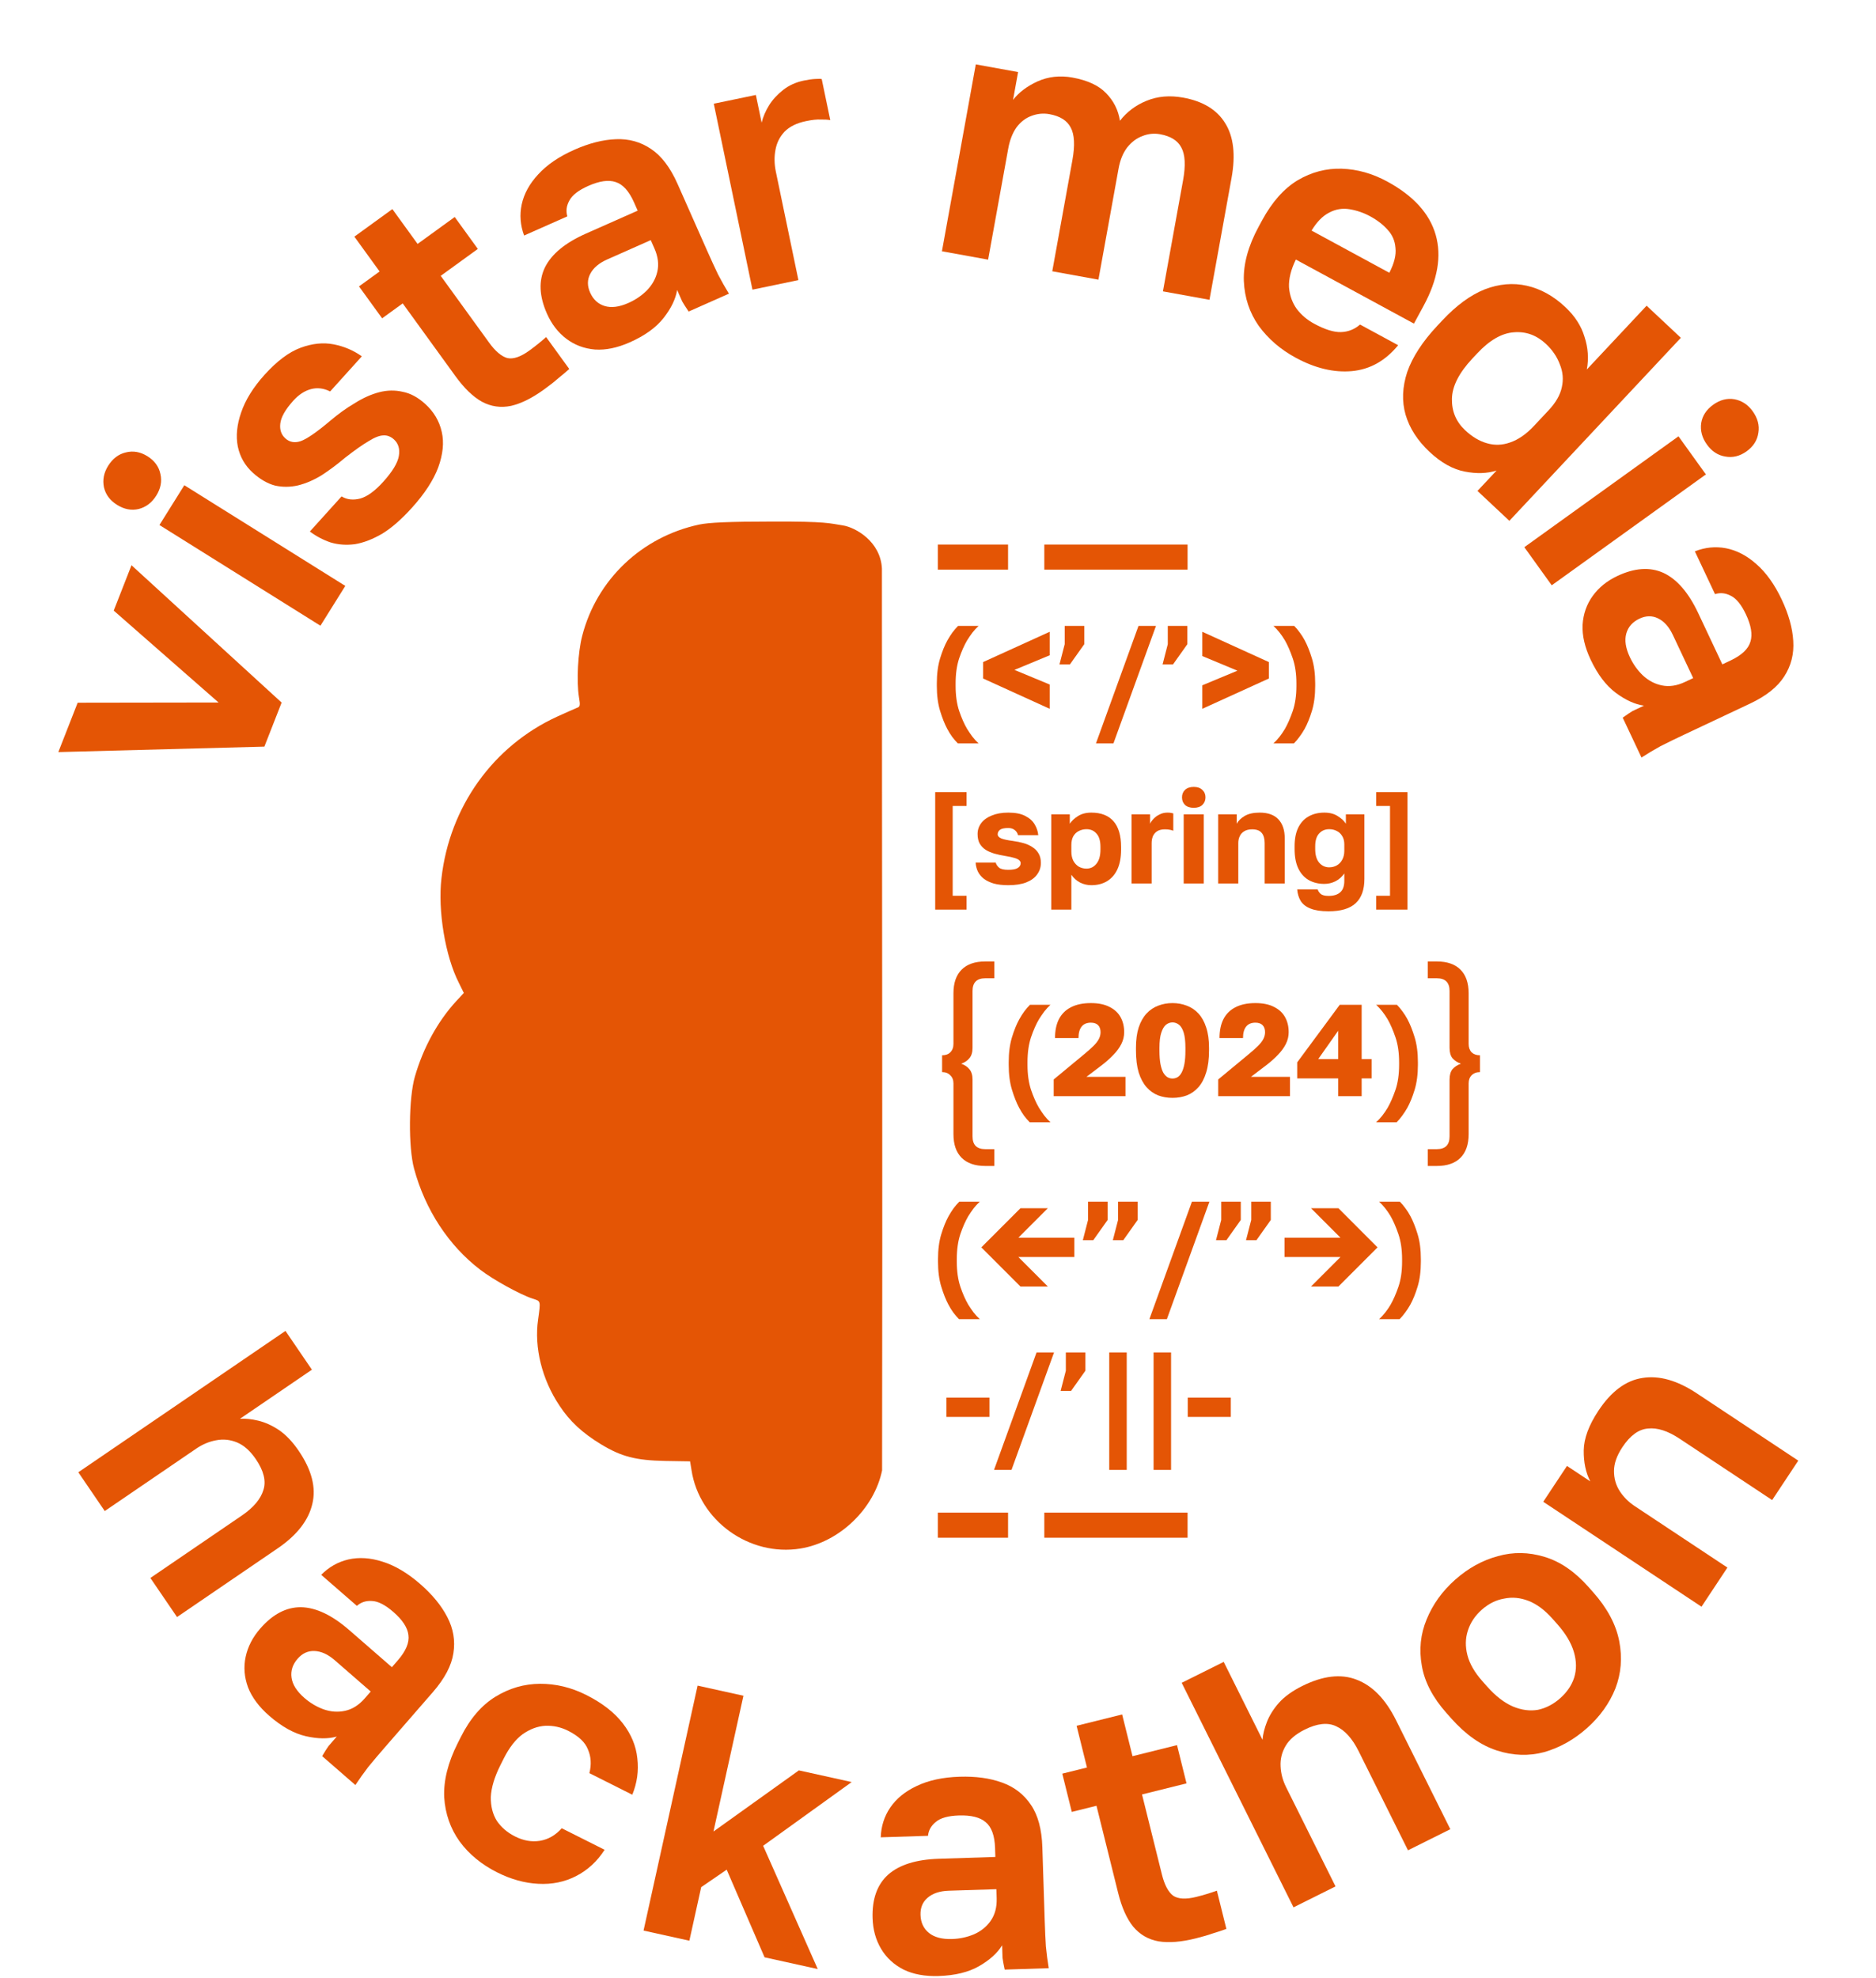 <svg width="3738" height="3940" viewBox="0 0 3738 3940" fill="none" xmlns="http://www.w3.org/2000/svg">
<path d="M1393.07 1044.85C1278.75 1069.32 1188.91 1154.35 1160.03 1266.66C1151.6 1299.15 1148.39 1356.11 1153.61 1388.6C1156.42 1405.04 1156.01 1407.85 1149.6 1409.86C1145.59 1411.46 1127.54 1419.48 1109.89 1427.51C982.337 1486.07 895.699 1607.2 879.655 1749.19C872.034 1813.77 887.276 1904.82 914.15 1957.36L924.177 1977.82L908.935 1994.26C872.034 2034.37 843.154 2087.32 826.709 2144.28C814.275 2186.79 813.473 2285.47 825.105 2327.98C847.165 2409.41 893.693 2480.8 956.666 2528.94C981.936 2548.59 1037.29 2579.07 1061.35 2586.69C1077.8 2591.91 1077.4 2590.3 1072.18 2628.41C1064.16 2683.76 1079.81 2747.54 1114.7 2799.68C1135.16 2830.97 1160.43 2854.23 1197.33 2876.69C1238.24 2901.56 1267.12 2908.78 1324.88 2909.98L1375.02 2910.79L1377.83 2928.03C1393.07 3029.11 1493.34 3100.91 1594.82 3084.46C1673.44 3071.63 1741.96 3004.56 1757.61 2928.75C1758.61 2330.01 1757.27 1731.26 1757.27 1132.51C1754.65 1078.67 1704.71 1050.33 1679.05 1046.46C1653.4 1042.58 1648.17 1038.43 1538.27 1038.84C1452.43 1038.84 1411.92 1040.84 1393.07 1044.85Z" fill="#E45505"/>
<path fill-rule="evenodd" clip-rule="evenodd" d="M2366.28 1134.66L2080.83 1134.66L2080.83 1084.66L2366.28 1084.66L2366.28 1134.66Z" fill="#E45505"/>
<path fill-rule="evenodd" clip-rule="evenodd" d="M2008.61 1134.66L1868.65 1134.66L1868.65 1084.66L2008.61 1084.66L2008.61 1134.66Z" fill="#E45505"/>
<path fill-rule="evenodd" clip-rule="evenodd" d="M2366.28 3062.92L2080.83 3062.92L2080.83 3012.92L2366.28 3012.92L2366.28 3062.92Z" fill="#E45505"/>
<path fill-rule="evenodd" clip-rule="evenodd" d="M2008.61 3062.92L1868.65 3062.92L1868.65 3012.92L2008.61 3012.92L2008.61 3062.92Z" fill="#E45505"/>
<path d="M2620.57 1361.11L2620.57 1366.31C2620.57 1385.2 2618.4 1401.76 2614.07 1415.97C2609.74 1430.18 2604.88 1442.14 2599.51 1451.85C2596.39 1457.4 2593.01 1462.6 2589.37 1467.45C2585.9 1472.3 2582.18 1476.72 2578.19 1480.71L2537.37 1480.71C2541.7 1476.72 2545.78 1472.3 2549.59 1467.45C2553.4 1462.6 2556.96 1457.4 2560.25 1451.85C2565.8 1442.14 2571 1430.27 2575.85 1416.23C2580.7 1402.02 2583.13 1385.38 2583.13 1366.31L2583.13 1361.11C2583.13 1342.22 2580.7 1325.66 2575.85 1311.45C2571 1297.24 2565.8 1285.28 2560.25 1275.57C2556.96 1270.02 2553.4 1264.82 2549.59 1259.97C2545.78 1255.12 2541.7 1250.7 2537.37 1246.71L2578.71 1246.71C2582.7 1250.7 2586.42 1255.12 2589.89 1259.97C2593.53 1264.82 2596.82 1270.02 2599.77 1275.57C2604.97 1285.28 2609.74 1297.24 2614.07 1311.45C2618.4 1325.66 2620.57 1342.22 2620.57 1361.11Z" fill="#E45505"/>
<path d="M2395.65 1258.41L2528.25 1318.73L2528.25 1351.49L2395.65 1411.81L2395.65 1365.01L2465.59 1335.89L2395.65 1306.77L2395.65 1258.41Z" fill="#E45505"/>
<path d="M2316.46 1323.41L2326.86 1283.11L2326.86 1246.71L2365.86 1246.71L2365.86 1283.11L2337.26 1323.41L2316.46 1323.41Z" fill="#E45505"/>
<path d="M2183.74 1480.71L2268.5 1246.71L2303.34 1246.71L2218.58 1480.71L2183.74 1480.71Z" fill="#E45505"/>
<path d="M2111.05 1323.41L2121.45 1283.11L2121.45 1246.71L2160.45 1246.71L2160.45 1283.11L2131.85 1323.41L2111.05 1323.41Z" fill="#E45505"/>
<path d="M2091.53 1411.81L1958.93 1351.49L1958.93 1318.73L2091.53 1258.41L2091.53 1305.21L2021.33 1334.33L2091.53 1363.45L2091.53 1411.81Z" fill="#E45505"/>
<path d="M1866.66 1366.31L1866.66 1361.11C1866.66 1342.22 1868.83 1325.66 1873.16 1311.45C1877.5 1297.24 1882.35 1285.28 1887.72 1275.57C1890.84 1270.02 1894.14 1264.82 1897.6 1259.97C1901.24 1255.12 1905.06 1250.7 1909.04 1246.71L1949.86 1246.71C1945.53 1250.7 1941.46 1255.12 1937.64 1259.97C1934 1264.82 1930.45 1270.02 1926.98 1275.57C1921.26 1285.28 1915.98 1297.24 1911.12 1311.45C1906.44 1325.66 1904.1 1342.22 1904.1 1361.11L1904.1 1366.31C1904.1 1385.2 1906.44 1401.76 1911.12 1415.97C1915.98 1430.18 1921.26 1442.14 1926.98 1451.85C1930.45 1457.4 1934 1462.6 1937.64 1467.45C1941.46 1472.3 1945.53 1476.72 1949.86 1480.71L1908.52 1480.71C1904.54 1476.72 1900.72 1472.3 1897.08 1467.45C1893.62 1462.6 1890.41 1457.4 1887.46 1451.85C1882.26 1442.14 1877.5 1430.18 1873.16 1415.97C1868.83 1401.76 1866.66 1385.2 1866.66 1366.31Z" fill="#E45505"/>
<path d="M2366.63 2822.27L2366.63 2783.79L2452.43 2783.79L2452.43 2822.27L2366.63 2822.27Z" fill="#E45505"/>
<path d="M2298.55 2927.83L2298.55 2693.83L2333.39 2693.83L2333.39 2927.83L2298.55 2927.83Z" fill="#E45505"/>
<path d="M2210.2 2927.83L2210.2 2693.83L2245.04 2693.83L2245.04 2927.83L2210.2 2927.83Z" fill="#E45505"/>
<path d="M2113.32 2770.53L2123.72 2730.23L2123.72 2693.83L2162.72 2693.83L2162.72 2730.23L2134.12 2770.53L2113.32 2770.53Z" fill="#E45505"/>
<path d="M1980.61 2927.83L2065.37 2693.83L2100.21 2693.83L2015.45 2927.83L1980.61 2927.83Z" fill="#E45505"/>
<path d="M1885.73 2822.27L1885.73 2783.79L1971.53 2783.79L1971.53 2822.27L1885.73 2822.27Z" fill="#E45505"/>
<path d="M2831.13 2507.95L2831.13 2513.15C2831.13 2532.05 2828.97 2548.6 2824.63 2562.81C2820.3 2577.03 2815.45 2588.99 2810.07 2598.69C2806.95 2604.24 2803.57 2609.44 2799.93 2614.29C2796.47 2619.15 2792.74 2623.57 2788.75 2627.55L2747.93 2627.55C2752.27 2623.57 2756.34 2619.15 2760.15 2614.29C2763.97 2609.44 2767.52 2604.24 2770.81 2598.69C2776.36 2588.99 2781.56 2577.11 2786.41 2563.07C2791.27 2548.86 2793.69 2532.22 2793.69 2513.15L2793.69 2507.95C2793.69 2489.06 2791.27 2472.51 2786.41 2458.29C2781.56 2444.08 2776.36 2432.12 2770.81 2422.41C2767.52 2416.87 2763.97 2411.67 2760.15 2406.81C2756.34 2401.96 2752.27 2397.54 2747.93 2393.55L2789.27 2393.55C2793.26 2397.54 2796.99 2401.96 2800.45 2406.81C2804.09 2411.67 2807.39 2416.87 2810.33 2422.41C2815.53 2432.12 2820.3 2444.08 2824.63 2458.29C2828.97 2472.51 2831.13 2489.06 2831.13 2507.95Z" fill="#E45505"/>
<path d="M2612.21 2562.55L2670.97 2503.79L2559.43 2503.79L2559.43 2465.31L2670.97 2465.31L2612.21 2406.55L2666.81 2406.55L2744.81 2484.55L2666.81 2562.55L2612.21 2562.55Z" fill="#E45505"/>
<path d="M2422.92 2470.25L2433.32 2429.95L2433.32 2393.55L2472.32 2393.55L2472.32 2429.95L2443.72 2470.25L2422.92 2470.25ZM2482.72 2470.25L2493.12 2429.95L2493.12 2393.55L2532.12 2393.55L2532.12 2429.95L2503.52 2470.25L2482.72 2470.25Z" fill="#E45505"/>
<path d="M2290.2 2627.55L2374.96 2393.55L2409.8 2393.55L2325.04 2627.55L2290.2 2627.55Z" fill="#E45505"/>
<path d="M2157.59 2470.25L2167.99 2429.95L2167.99 2393.55L2206.99 2393.55L2206.99 2429.95L2178.39 2470.25L2157.59 2470.25ZM2217.39 2470.25L2227.79 2429.95L2227.79 2393.55L2266.79 2393.55L2266.79 2429.95L2238.19 2470.25L2217.39 2470.25Z" fill="#E45505"/>
<path d="M2033.31 2562.55L1955.31 2484.55L2033.31 2406.55L2087.91 2406.55L2029.15 2465.31L2140.69 2465.31L2140.69 2503.79L2029.15 2503.79L2087.91 2562.55L2033.31 2562.55Z" fill="#E45505"/>
<path d="M1869.02 2513.15L1869.02 2507.95C1869.02 2489.06 1871.19 2472.51 1875.52 2458.29C1879.86 2444.08 1884.71 2432.12 1890.08 2422.41C1893.2 2416.87 1896.5 2411.67 1899.96 2406.81C1903.6 2401.96 1907.42 2397.54 1911.4 2393.55L1952.22 2393.55C1947.89 2397.54 1943.82 2401.96 1940 2406.81C1936.36 2411.67 1932.81 2416.87 1929.34 2422.41C1923.62 2432.12 1918.34 2444.08 1913.48 2458.29C1908.8 2472.51 1906.46 2489.06 1906.46 2507.95L1906.46 2513.15C1906.46 2532.05 1908.8 2548.6 1913.48 2562.81C1918.34 2577.03 1923.62 2588.99 1929.34 2598.69C1932.81 2604.24 1936.36 2609.44 1940 2614.29C1943.82 2619.15 1947.89 2623.57 1952.22 2627.55L1910.88 2627.55C1906.9 2623.57 1903.08 2619.15 1899.44 2614.29C1895.98 2609.44 1892.77 2604.24 1889.82 2598.69C1884.62 2588.99 1879.86 2577.03 1875.52 2562.81C1871.19 2548.6 1869.02 2532.05 1869.02 2513.15Z" fill="#E45505"/>
<path d="M2804.48 1577.79L2804.48 1811.79L2742.08 1811.79L2742.08 1784.23L2769.64 1784.23L2769.64 1605.35L2742.08 1605.35L2742.08 1577.79L2804.48 1577.79Z" fill="#E45505"/>
<path d="M2647.12 1815.17C2632.21 1815.17 2620.25 1813.35 2611.24 1809.71C2602.4 1806.24 2595.9 1801.22 2591.74 1794.63C2587.75 1788.04 2585.41 1780.33 2584.72 1771.49L2625.54 1771.49C2626.41 1774.61 2628.31 1777.56 2631.26 1780.33C2634.38 1783.1 2639.67 1784.49 2647.12 1784.49C2657.52 1784.49 2665.32 1782.06 2670.52 1777.21C2675.89 1772.53 2678.58 1764.99 2678.58 1754.59L2678.58 1739.77C2673.9 1746.53 2668.01 1751.73 2660.9 1755.37C2653.97 1758.84 2646.6 1760.57 2638.8 1760.57C2626.84 1760.57 2616.35 1757.97 2607.34 1752.77C2598.5 1747.57 2591.65 1739.86 2586.8 1729.63C2581.95 1719.4 2579.52 1706.49 2579.52 1690.89L2579.52 1685.69C2579.52 1671.13 2581.86 1658.91 2586.54 1649.03C2591.39 1638.98 2598.24 1631.44 2607.08 1626.41C2616.09 1621.21 2626.67 1618.61 2638.8 1618.61C2649.55 1618.61 2658.47 1620.95 2665.58 1625.63C2672.86 1630.14 2678.23 1635.16 2681.7 1640.71L2681.7 1621.99L2718.62 1621.99L2718.62 1750.69C2718.62 1772.18 2712.81 1788.3 2701.2 1799.05C2689.76 1809.8 2671.73 1815.17 2647.12 1815.17ZM2648.42 1727.55C2654.14 1727.55 2659.25 1726.25 2663.76 1723.65C2668.27 1721.05 2671.82 1717.32 2674.42 1712.47C2677.19 1707.44 2678.58 1701.55 2678.58 1694.79L2678.58 1681.79C2678.58 1675.2 2677.19 1669.74 2674.42 1665.41C2671.82 1660.9 2668.27 1657.52 2663.76 1655.27C2659.25 1652.84 2654.14 1651.63 2648.42 1651.63C2640.27 1651.63 2633.6 1654.49 2628.4 1660.21C2623.2 1665.76 2620.6 1674.25 2620.6 1685.69L2620.6 1690.89C2620.6 1702.85 2623.2 1711.95 2628.4 1718.19C2633.77 1724.43 2640.45 1727.55 2648.42 1727.55Z" fill="#E45505"/>
<path d="M2427.3 1759.79L2427.3 1621.99L2464.22 1621.99L2464.22 1640.71C2467.68 1634.47 2473.06 1629.27 2480.34 1625.11C2487.79 1620.78 2497.67 1618.61 2509.98 1618.61C2526.44 1618.61 2538.84 1623.03 2547.16 1631.87C2555.65 1640.71 2559.9 1653.45 2559.9 1670.09L2559.9 1759.79L2519.86 1759.79L2519.86 1679.19C2519.86 1670.18 2517.86 1663.42 2513.88 1658.91C2510.06 1654.23 2503.74 1651.89 2494.9 1651.89C2488.48 1651.89 2483.2 1653.19 2479.04 1655.79C2475.05 1658.22 2472.1 1661.51 2470.2 1665.67C2468.29 1669.66 2467.34 1674.16 2467.34 1679.19L2467.34 1759.79L2427.3 1759.79Z" fill="#E45505"/>
<path d="M2358.55 1759.79L2358.55 1621.99L2398.59 1621.99L2398.59 1759.79L2358.55 1759.79ZM2378.57 1608.99C2371.11 1608.99 2365.31 1607.08 2361.15 1603.27C2357.16 1599.28 2355.17 1594.26 2355.17 1588.19C2355.17 1582.12 2357.16 1577.18 2361.15 1573.37C2365.31 1569.38 2371.11 1567.39 2378.57 1567.39C2386.02 1567.39 2391.74 1569.38 2395.73 1573.37C2399.89 1577.18 2401.97 1582.12 2401.97 1588.19C2401.97 1594.26 2399.89 1599.28 2395.73 1603.27C2391.74 1607.08 2386.02 1608.99 2378.57 1608.99Z" fill="#E45505"/>
<path d="M2254.64 1759.79L2254.64 1621.99L2291.56 1621.99L2291.56 1640.71C2292.95 1637.59 2295.29 1634.3 2298.58 1630.83C2301.87 1627.36 2305.86 1624.5 2310.54 1622.25C2315.22 1619.82 2320.42 1618.61 2326.14 1618.61C2329.09 1618.61 2331.43 1618.78 2333.16 1619.13C2334.89 1619.48 2336.45 1619.82 2337.84 1620.17L2337.84 1654.75C2336.97 1654.23 2334.98 1653.62 2331.86 1652.93C2328.74 1652.24 2325.19 1651.89 2321.2 1651.89C2314.96 1651.89 2309.85 1653.1 2305.86 1655.53C2302.05 1657.96 2299.19 1661.25 2297.28 1665.41C2295.55 1669.57 2294.68 1674.25 2294.68 1679.45L2294.68 1759.79L2254.64 1759.79Z" fill="#E45505"/>
<path d="M2094.68 1811.79L2094.68 1621.99L2131.6 1621.99L2131.6 1640.71C2135.24 1635.16 2140.61 1630.14 2147.72 1625.63C2155 1620.95 2163.93 1618.61 2174.5 1618.61C2193.91 1618.61 2208.65 1624.33 2218.7 1635.77C2228.75 1647.21 2233.78 1664.28 2233.78 1686.99L2233.78 1692.19C2233.78 1707.79 2231.35 1720.88 2226.5 1731.45C2221.65 1741.85 2214.8 1749.74 2205.96 1755.11C2197.12 1760.48 2186.63 1763.17 2174.5 1763.17C2166.7 1763.17 2159.25 1761.44 2152.14 1757.97C2145.21 1754.33 2139.4 1749.13 2134.72 1742.37L2134.72 1811.79L2094.68 1811.79ZM2164.88 1730.15C2172.85 1730.15 2179.44 1726.94 2184.64 1720.53C2190.01 1713.94 2192.7 1704.5 2192.7 1692.19L2192.7 1686.99C2192.7 1675.03 2190.1 1666.19 2184.9 1660.47C2179.87 1654.58 2173.2 1651.63 2164.88 1651.63C2159.33 1651.63 2154.22 1652.84 2149.54 1655.27C2145.03 1657.52 2141.39 1660.99 2138.62 1665.67C2136.02 1670.35 2134.72 1676.16 2134.72 1683.09L2134.72 1696.09C2134.72 1703.2 2136.02 1709.35 2138.62 1714.55C2141.39 1719.58 2145.03 1723.48 2149.54 1726.25C2154.22 1728.85 2159.33 1730.15 2164.88 1730.15Z" fill="#E45505"/>
<path d="M2008.99 1763.17C1997.73 1763.17 1988.02 1762.04 1979.87 1759.79C1971.9 1757.36 1965.31 1754.16 1960.11 1750.17C1954.91 1746.01 1951.01 1741.24 1948.41 1735.87C1945.81 1730.32 1944.34 1724.43 1943.99 1718.19L1984.03 1718.19C1985.07 1722 1987.33 1725.38 1990.79 1728.33C1994.26 1731.1 2000.33 1732.49 2008.99 1732.49C2017.83 1732.49 2024.16 1731.28 2027.97 1728.85C2031.79 1726.42 2033.69 1723.22 2033.69 1719.23C2033.69 1717.15 2032.83 1715.33 2031.09 1713.77C2029.53 1712.04 2026.5 1710.48 2021.99 1709.09C2017.66 1707.7 2011.33 1706.32 2003.01 1704.93C1995.39 1703.72 1988.19 1702.16 1981.43 1700.25C1974.85 1698.34 1969.04 1695.83 1964.01 1692.71C1958.99 1689.42 1955 1685.26 1952.05 1680.23C1949.28 1675.2 1947.89 1668.88 1947.89 1661.25C1947.89 1653.1 1950.32 1645.82 1955.17 1639.41C1960.03 1633 1967.05 1627.97 1976.23 1624.33C1985.42 1620.52 1996.34 1618.61 2008.99 1618.61C2023.38 1618.61 2034.73 1620.86 2043.05 1625.37C2051.55 1629.7 2057.79 1635.34 2061.77 1642.27C2065.76 1649.03 2068.1 1656.14 2068.79 1663.59L2028.49 1663.59C2027.45 1659.26 2025.2 1655.79 2021.73 1653.19C2018.44 1650.59 2014.19 1649.29 2008.99 1649.29C2001.02 1649.29 1995.47 1650.5 1992.35 1652.93C1989.41 1655.36 1987.93 1658.3 1987.93 1661.77C1987.93 1665.24 1990.36 1668.01 1995.21 1670.09C2000.07 1672 2007.78 1673.64 2018.35 1675.03C2025.98 1676.07 2033.09 1677.54 2039.67 1679.45C2046.43 1681.36 2052.33 1684.04 2057.35 1687.51C2062.55 1690.8 2066.63 1695.05 2069.57 1700.25C2072.52 1705.28 2073.99 1711.43 2073.99 1718.71C2073.99 1727.38 2071.48 1735.09 2066.45 1741.85C2061.6 1748.61 2054.32 1753.9 2044.61 1757.71C2035.08 1761.35 2023.21 1763.17 2008.99 1763.17Z" fill="#E45505"/>
<path d="M1863.42 1811.79L1863.42 1577.79L1925.82 1577.79L1925.82 1605.35L1898.26 1605.35L1898.26 1784.23L1925.82 1784.23L1925.82 1811.79L1863.42 1811.79Z" fill="#E45505"/>
<path d="M2844.85 1915.07H2862.96C2883.47 1915.07 2899.16 1920.5 2910.03 1931.36C2920.89 1942.23 2926.32 1957.92 2926.32 1978.44V2079.37C2926.32 2086.31 2928.28 2091.89 2932.21 2096.11C2936.43 2100.04 2942.01 2102 2948.95 2102V2135.49C2942.01 2135.49 2936.43 2137.6 2932.21 2141.83C2928.28 2145.75 2926.32 2151.18 2926.32 2158.12V2259.05C2926.32 2279.57 2920.89 2295.26 2910.03 2306.13C2899.16 2316.99 2883.47 2322.42 2862.96 2322.42H2844.85V2288.93H2862.96C2871.4 2288.93 2877.74 2286.81 2881.97 2282.59C2886.19 2278.37 2888.3 2272.03 2888.3 2263.58V2150.43C2888.3 2141.38 2890.26 2134.44 2894.19 2129.61C2898.41 2124.78 2903.99 2121.16 2910.93 2118.74C2903.99 2116.33 2898.41 2112.71 2894.19 2107.88C2890.26 2103.05 2888.3 2096.11 2888.3 2087.06V1973.91C2888.3 1965.46 2886.19 1959.12 2881.97 1954.9C2877.74 1950.68 2871.4 1948.56 2862.96 1948.56H2844.85V1915.07Z" fill="#E45505"/>
<path d="M2825.23 2115.78L2825.23 2120.98C2825.23 2139.87 2823.06 2156.42 2818.73 2170.64C2814.4 2184.85 2809.54 2196.81 2804.17 2206.52C2801.05 2212.06 2797.67 2217.26 2794.03 2222.12C2790.56 2226.97 2786.84 2231.39 2782.85 2235.38L2742.03 2235.38C2746.36 2231.39 2750.44 2226.97 2754.25 2222.12C2758.06 2217.26 2761.62 2212.06 2764.91 2206.52C2770.46 2196.81 2775.66 2184.94 2780.51 2170.9C2785.36 2156.68 2787.79 2140.04 2787.79 2120.98L2787.79 2115.78C2787.79 2096.88 2785.36 2080.33 2780.51 2066.12C2775.66 2051.9 2770.46 2039.94 2764.91 2030.24C2761.62 2024.69 2758.06 2019.49 2754.25 2014.64C2750.44 2009.78 2746.36 2005.36 2742.03 2001.38L2783.37 2001.38C2787.36 2005.36 2791.08 2009.78 2794.55 2014.64C2798.19 2019.49 2801.48 2024.69 2804.43 2030.24C2809.63 2039.94 2814.4 2051.9 2818.73 2066.12C2823.06 2080.33 2825.23 2096.88 2825.23 2115.78Z" fill="#E45505"/>
<path d="M2666.37 2183.38L2666.37 2148.02L2584.73 2148.02L2584.73 2116.04L2669.49 2001.38L2713.17 2001.38L2713.17 2109.54L2732.93 2109.54L2732.93 2148.02L2713.17 2148.02L2713.17 2183.38L2666.37 2183.38ZM2626.59 2109.54L2666.37 2109.54L2666.37 2053.12L2626.59 2109.54Z" fill="#E45505"/>
<path d="M2427.34 2183.37L2427.34 2150.09L2487.66 2100.17C2495.46 2093.76 2501.79 2088.13 2506.64 2083.27C2511.67 2078.25 2515.22 2073.65 2517.3 2069.49C2519.55 2065.16 2520.68 2060.65 2520.68 2055.97C2520.68 2049.91 2519.03 2045.23 2515.74 2041.93C2512.45 2038.64 2507.68 2036.99 2501.44 2036.99C2493.29 2036.99 2487.14 2039.59 2482.98 2044.79C2478.82 2049.99 2476.74 2057.62 2476.74 2067.67L2429.94 2067.67C2429.94 2052.77 2432.54 2040.2 2437.74 2029.97C2443.11 2019.57 2451.09 2011.69 2461.66 2006.31C2472.23 2000.77 2485.49 1997.99 2501.44 1997.99C2516.35 1997.99 2528.65 2000.51 2538.36 2005.53C2548.24 2010.39 2555.61 2017.15 2560.46 2025.81C2565.31 2034.48 2567.74 2044.53 2567.74 2055.97C2567.74 2064.29 2565.83 2072.18 2562.02 2079.63C2558.21 2087.09 2553.01 2094.19 2546.42 2100.95C2540.01 2107.71 2532.55 2114.39 2524.06 2120.97L2492.6 2144.89L2570.34 2144.89L2570.34 2183.37L2427.34 2183.37Z" fill="#E45505"/>
<path d="M2336.24 2186.75C2326.01 2186.75 2316.48 2185.11 2307.64 2181.81C2298.8 2178.35 2291.09 2172.89 2284.5 2165.43C2277.91 2157.98 2272.71 2148.27 2268.9 2136.31C2265.26 2124.18 2263.44 2109.53 2263.44 2092.37L2263.44 2087.17C2263.44 2071.23 2265.26 2057.62 2268.9 2046.35C2272.71 2035.09 2277.91 2025.9 2284.5 2018.79C2291.09 2011.69 2298.8 2006.49 2307.64 2003.19C2316.48 1999.73 2326.01 1997.99 2336.24 1997.99C2346.47 1997.99 2356 1999.73 2364.84 2003.19C2373.68 2006.49 2381.39 2011.69 2387.98 2018.79C2394.57 2025.9 2399.68 2035.09 2403.32 2046.35C2407.13 2057.62 2409.04 2071.23 2409.04 2087.17L2409.04 2092.37C2409.04 2109.53 2407.13 2124.18 2403.32 2136.31C2399.68 2148.27 2394.57 2157.98 2387.98 2165.43C2381.39 2172.89 2373.68 2178.35 2364.84 2181.81C2356 2185.11 2346.47 2186.75 2336.24 2186.75ZM2336.24 2148.27C2339.71 2148.27 2343 2147.41 2346.12 2145.67C2349.24 2143.94 2351.93 2140.99 2354.18 2136.83C2356.61 2132.5 2358.51 2126.78 2359.9 2119.67C2361.29 2112.39 2361.98 2103.29 2361.98 2092.37L2361.98 2087.17C2361.98 2074.35 2360.85 2064.29 2358.6 2057.01C2356.35 2049.56 2353.23 2044.27 2349.24 2041.15C2345.25 2038.03 2340.92 2036.47 2336.24 2036.47C2331.56 2036.47 2327.23 2038.03 2323.24 2041.15C2319.43 2044.27 2316.31 2049.56 2313.88 2057.01C2311.45 2064.29 2310.24 2074.35 2310.24 2087.17L2310.24 2092.37C2310.24 2103.29 2310.93 2112.39 2312.32 2119.67C2313.71 2126.78 2315.61 2132.5 2318.04 2136.83C2320.64 2140.99 2323.41 2143.94 2326.36 2145.67C2329.48 2147.41 2332.77 2148.27 2336.24 2148.27Z" fill="#E45505"/>
<path d="M2099.55 2183.37L2099.55 2150.09L2159.87 2100.17C2167.67 2093.76 2173.99 2088.13 2178.85 2083.27C2183.87 2078.25 2187.43 2073.65 2189.51 2069.49C2191.76 2065.16 2192.89 2060.65 2192.89 2055.97C2192.89 2049.91 2191.24 2045.23 2187.95 2041.93C2184.65 2038.64 2179.89 2036.99 2173.65 2036.99C2165.5 2036.99 2159.35 2039.59 2155.19 2044.79C2151.03 2049.99 2148.95 2057.62 2148.95 2067.67L2102.15 2067.67C2102.15 2052.77 2104.75 2040.2 2109.95 2029.97C2115.32 2019.57 2123.29 2011.69 2133.87 2006.31C2144.44 2000.77 2157.7 1997.99 2173.65 1997.99C2188.55 1997.99 2200.86 2000.51 2210.57 2005.53C2220.45 2010.39 2227.81 2017.15 2232.67 2025.81C2237.52 2034.48 2239.95 2044.53 2239.95 2055.97C2239.95 2064.29 2238.04 2072.18 2234.23 2079.63C2230.41 2087.09 2225.21 2094.19 2218.63 2100.95C2212.21 2107.71 2204.76 2114.39 2196.27 2120.97L2164.81 2144.89L2242.55 2144.89L2242.55 2183.37L2099.55 2183.37Z" fill="#E45505"/>
<path d="M2009.88 2120.98L2009.88 2115.78C2009.88 2096.88 2012.05 2080.33 2016.38 2066.12C2020.71 2051.9 2025.57 2039.94 2030.94 2030.24C2034.06 2024.69 2037.35 2019.49 2040.82 2014.64C2044.46 2009.78 2048.27 2005.36 2052.26 2001.38L2093.08 2001.38C2088.75 2005.36 2084.67 2009.78 2080.86 2014.64C2077.22 2019.49 2073.67 2024.69 2070.2 2030.24C2064.48 2039.94 2059.19 2051.9 2054.34 2066.12C2049.66 2080.33 2047.32 2096.88 2047.32 2115.78L2047.32 2120.98C2047.32 2139.87 2049.66 2156.42 2054.34 2170.64C2059.19 2184.85 2064.48 2196.81 2070.2 2206.52C2073.67 2212.06 2077.22 2217.26 2080.86 2222.12C2084.67 2226.97 2088.75 2231.39 2093.08 2235.38L2051.74 2235.38C2047.75 2231.39 2043.94 2226.97 2040.3 2222.12C2036.83 2217.26 2033.63 2212.06 2030.68 2206.52C2025.48 2196.81 2020.71 2184.85 2016.38 2170.64C2012.05 2156.42 2009.88 2139.87 2009.88 2120.98Z" fill="#E45505"/>
<path d="M1981.26 2322.42H1963.15C1942.63 2322.42 1926.94 2316.99 1916.08 2306.13C1905.22 2295.26 1899.79 2279.57 1899.79 2259.05V2158.12C1899.79 2151.18 1897.67 2145.75 1893.45 2141.83C1889.53 2137.6 1884.1 2135.49 1877.16 2135.49V2102C1884.1 2102 1889.53 2100.04 1893.45 2096.11C1897.67 2091.89 1899.79 2086.31 1899.79 2079.37V1978.44C1899.79 1957.92 1905.22 1942.23 1916.08 1931.36C1926.94 1920.5 1942.63 1915.07 1963.15 1915.07H1981.26V1948.56H1963.15C1954.7 1948.56 1948.37 1950.68 1944.14 1954.9C1939.92 1959.12 1937.81 1965.46 1937.81 1973.91V2087.06C1937.81 2096.11 1935.69 2103.05 1931.47 2107.88C1927.55 2112.71 1922.12 2116.33 1915.18 2118.74C1922.12 2121.16 1927.55 2124.78 1931.47 2129.61C1935.69 2134.44 1937.81 2141.38 1937.81 2150.43V2263.58C1937.81 2272.03 1939.92 2278.37 1944.14 2282.59C1948.37 2286.81 1954.7 2288.93 1963.15 2288.93H1981.26V2322.42Z" fill="#E45505"/>
<path d="M156.024 2932.53L568.795 2650.96L621.488 2728.21L478.198 2825.95C489.278 2825.3 501.368 2826.56 514.469 2829.72C528.231 2833.01 541.957 2839.2 555.649 2848.29C569.609 2857.78 582.756 2871.56 595.092 2889.65C621.103 2927.78 630.19 2963.05 622.351 2995.47C614.781 3028.29 591.733 3057.83 553.208 3084.11L352.72 3220.88L299.624 3143.04L481.833 3018.75C505.026 3002.93 519.364 2985.94 524.847 2967.8C530.598 2950.06 525.562 2929.59 509.741 2906.39C498.478 2889.88 486.019 2878.79 472.364 2873.13C458.709 2867.47 444.769 2866.03 430.544 2868.83C416.712 2871.35 403.506 2876.9 390.926 2885.48L208.718 3009.77L156.024 2932.53Z" fill="#E45505"/>
<path d="M536.624 3417.71C516.158 3399.91 502.024 3380.99 494.221 3360.96C486.73 3340.57 485.148 3320.27 489.476 3300.07C493.804 3279.86 503.463 3261.15 518.453 3243.91C543.438 3215.19 570.614 3200.99 599.981 3201.3C629.708 3201.93 661.626 3217.08 695.735 3246.75L780.828 3320.77L792.54 3307.3C808.78 3288.63 815.871 3271.78 813.812 3256.74C812.112 3242.02 802.107 3226.7 783.796 3210.77C767.639 3196.71 753.471 3189.44 741.294 3188.93C729.428 3188.07 719.365 3191.3 711.105 3198.63L640.014 3136.79C655.457 3121.21 673.468 3111.02 694.046 3106.21C715.296 3101.36 737.997 3102.81 762.148 3110.58C786.971 3118.29 811.949 3133.08 837.082 3154.94C861.497 3176.18 879.558 3198.2 891.264 3220.99C903.329 3244.1 907.361 3268.11 903.361 3293.01C899.673 3317.55 886.117 3343.29 862.694 3370.22L767.596 3479.55C754.479 3494.62 743.104 3508.07 733.469 3519.87C724.505 3531.62 716.057 3543.51 708.124 3555.53L641.88 3497.91C647.315 3488.76 651.57 3482.06 654.647 3477.8C658.394 3473.49 663.86 3467.2 671.043 3458.95C653.509 3463.88 632.916 3463.62 609.264 3458.19C585.611 3452.75 561.398 3439.26 536.624 3417.71ZM606.488 3381.98C617.978 3391.97 630.646 3399.53 644.494 3404.63C659.013 3409.69 673.252 3410.73 687.21 3407.73C701.839 3404.69 715.088 3396.35 726.955 3382.7L738.667 3369.24L667.038 3306.93C653.394 3295.06 639.812 3288.93 626.291 3288.52C613.442 3288.06 602.333 3293.22 592.964 3303.99C582.97 3315.48 578.956 3328.07 580.921 3341.77C582.886 3355.46 591.408 3368.86 606.488 3381.98Z" fill="#E45505"/>
<path d="M990.432 3729.38C959.393 3713.78 934.537 3693.3 915.862 3667.93C897.4 3642.14 887.14 3612.75 885.08 3579.76C883.659 3546.56 892.565 3510.83 911.798 3472.56L918.209 3459.8C936.587 3423.24 959.626 3396.47 987.327 3379.5C1015.03 3362.54 1044.63 3353.98 1076.12 3353.83C1107.62 3353.68 1138.25 3361.09 1168.01 3376.05C1199.9 3392.07 1224.23 3410.96 1241 3432.7C1257.77 3454.44 1267.4 3477.66 1269.9 3502.35C1272.83 3527.26 1269.48 3551.4 1259.86 3574.79L1174.39 3531.84C1178.69 3514.82 1177.76 3499.18 1171.62 3484.91C1166.12 3470.43 1152.95 3457.95 1132.11 3447.48C1117.66 3440.21 1102.55 3436.88 1086.8 3437.49C1071.48 3438.31 1056.46 3443.81 1041.76 3454C1027.48 3464.39 1014.78 3480.65 1003.67 3502.76L997.26 3515.51C985.293 3539.32 978.864 3560.59 977.974 3579.32C977.723 3597.83 981.734 3613.69 990.006 3626.91C998.917 3639.91 1011.03 3650.25 1026.33 3657.95C1042.92 3666.28 1059.3 3669.19 1075.47 3666.67C1092.29 3663.93 1106.89 3655.56 1119.26 3641.54L1204.72 3684.49C1189.99 3707.45 1171.12 3724.86 1148.11 3736.73C1125.1 3748.6 1099.87 3753.76 1072.42 3752.21C1045.4 3750.88 1018.07 3743.27 990.432 3729.38Z" fill="#E45505"/>
<path d="M1282.28 3845.39L1390.02 3357.49L1481.33 3377.65L1421.61 3648.09L1591.78 3526.31L1697.02 3549.55L1520.59 3676.52L1629.39 3922.04L1523.44 3898.65L1447.96 3724.08L1397.14 3758.91L1373.59 3865.56L1282.28 3845.39Z" fill="#E45505"/>
<path d="M1870.19 3935.91C1843.08 3936.78 1819.85 3932.53 1800.5 3923.15C1781.14 3913.3 1766.18 3899.49 1755.61 3881.74C1745.04 3863.98 1739.39 3843.69 1738.66 3820.86C1737.44 3782.81 1747.7 3753.92 1769.45 3734.18C1791.67 3714.42 1825.37 3703.82 1870.55 3702.37L1983.28 3698.75L1982.71 3680.92C1981.91 3656.19 1975.65 3639.01 1963.91 3629.39C1952.65 3619.75 1934.9 3615.32 1910.64 3616.1C1889.24 3616.78 1873.9 3621.08 1864.63 3629C1855.35 3636.44 1850.17 3645.65 1849.09 3656.64L1754.92 3659.65C1755.64 3637.73 1761.92 3618.01 1773.73 3600.49C1786.01 3582.48 1803.64 3568.11 1826.63 3557.37C1850.07 3546.15 1878.44 3540 1911.74 3538.93C1944.08 3537.9 1972.29 3541.75 1996.38 3550.5C2020.94 3559.24 2040.22 3574.09 2054.23 3595.07C2068.21 3615.57 2075.78 3643.66 2076.92 3679.33L2081.57 3824.15C2082.21 3844.13 2083.01 3861.72 2083.97 3876.92C2085.4 3891.64 2087.29 3906.1 2089.65 3920.31L2001.9 3923.12C1999.66 3912.72 1998.22 3904.91 1997.57 3899.69C1997.39 3893.98 1997.12 3885.66 1996.77 3874.72C1987.27 3890.26 1972.01 3904.08 1950.97 3916.18C1929.93 3928.28 1903 3934.86 1870.19 3935.91ZM1897.1 3862.2C1912.32 3861.72 1926.75 3858.64 1940.37 3852.96C1954.46 3846.8 1965.6 3837.87 1973.79 3826.18C1982.45 3814 1986.49 3798.87 1985.91 3780.8L1985.34 3762.96L1890.45 3766.01C1872.38 3766.59 1858.24 3771.32 1848.05 3780.22C1838.33 3788.63 1833.69 3799.96 1834.15 3814.23C1834.64 3829.45 1840.26 3841.41 1851.01 3850.11C1861.76 3858.81 1877.13 3862.85 1897.1 3862.2Z" fill="#E45505"/>
<path d="M2382.13 3861.07C2353.49 3868.19 2328.97 3870.12 2308.54 3866.86C2288 3863.14 2271.11 3853.36 2257.86 3837.53C2245.07 3821.59 2235.11 3799.3 2228 3770.67L2184.78 3596.79L2135.59 3609.02L2116.65 3532.82L2165.84 3520.59L2145.17 3437.47L2235.92 3414.91L2256.58 3498.04L2345.25 3476L2364.19 3552.2L2275.52 3574.24L2315.13 3733.56C2320.29 3754.34 2327.72 3768.43 2337.4 3775.83C2347.43 3782.66 2362.84 3783.48 2383.62 3778.32C2397.48 3774.88 2411.16 3770.74 2424.67 3765.91L2443.61 3842.11C2435.07 3845.21 2426 3848.2 2416.42 3851.07C2407.41 3854.29 2395.98 3857.63 2382.13 3861.07Z" fill="#E45505"/>
<path d="M2577.39 3799.12L2354.58 3351.89L2438.28 3310.19L2515.62 3465.44C2516.49 3454.38 2519.38 3442.57 2524.29 3430.02C2529.42 3416.84 2537.42 3404.08 2548.29 3391.75C2559.59 3379.21 2575.03 3368.06 2594.63 3358.3C2635.94 3337.72 2672.13 3333.51 2703.18 3345.69C2734.66 3357.65 2760.8 3384.5 2781.59 3426.25L2889.81 3643.47L2805.48 3685.49L2707.12 3488.07C2694.6 3462.94 2679.73 3446.42 2662.51 3438.52C2645.7 3430.41 2624.74 3432.62 2599.61 3445.14C2581.72 3454.05 2569.04 3464.88 2561.57 3477.64C2554.11 3490.4 2550.79 3504.01 2551.62 3518.49C2552.24 3532.53 2555.94 3546.37 2562.73 3560L2661.09 3757.42L2577.39 3799.12Z" fill="#E45505"/>
<path d="M3161.89 3442.33C3136.27 3465.07 3108.02 3480.91 3077.15 3489.86C3046.31 3498.13 3014.86 3497.1 2982.78 3486.76C2950.7 3476.42 2920.28 3455.05 2891.54 3422.67L2882.07 3411.99C2854.9 3381.38 2838.57 3350.07 2833.06 3318.05C2827.24 3285.68 2830.42 3254.86 2842.62 3225.59C2854.85 3195.64 2873.78 3169.3 2899.41 3146.56C2925.39 3123.5 2953.8 3107.83 2984.63 3099.56C3015.15 3090.93 3046.13 3091.43 3077.58 3101.05C3108.71 3110.33 3137.86 3130.27 3165.02 3160.88L3174.5 3171.55C3202.61 3203.23 3219.89 3235.61 3226.35 3268.69C3232.8 3301.78 3230.25 3333.31 3218.68 3363.29C3206.8 3392.92 3187.87 3419.27 3161.89 3442.33ZM3108.83 3382.53C3122.35 3370.53 3131.59 3356.92 3136.54 3341.71C3141.53 3325.83 3141.37 3308.8 3136.05 3290.61C3130.73 3272.43 3119.7 3253.91 3102.96 3235.04L3093.48 3224.37C3078.01 3206.92 3062.03 3195.02 3045.56 3188.64C3029.08 3182.27 3012.82 3180.79 2996.77 3184.22C2980.77 3186.97 2966 3194.35 2952.47 3206.35C2938.95 3218.35 2929.69 3232.3 2924.7 3248.18C2919.75 3263.39 2919.46 3279.55 2923.83 3296.67C2928.2 3313.78 2938.13 3331.06 2953.61 3348.5L2963.08 3359.18C2980.14 3378.4 2997.38 3391.73 3014.8 3399.17C3031.9 3406.26 3048.46 3408.43 3064.47 3405.67C3080.52 3402.25 3095.3 3394.53 3108.83 3382.53Z" fill="#E45505"/>
<path d="M3390.29 3200.29L3074.96 2991.28L3122.28 2919.88L3168.69 2950.64C3159.67 2933.24 3155.32 2912.67 3155.65 2888.91C3155.99 2865.15 3165.75 2838.8 3184.94 2809.84C3210.44 2771.36 3239.69 2749.64 3272.67 2744.67C3305.91 2739.3 3341.97 2749.5 3380.84 2775.26L3583.13 2909.35L3531.08 2987.88L3346.64 2865.63C3323.23 2850.12 3302.3 2843.38 3283.83 2845.41C3265.22 2846.78 3248.16 2859.16 3232.65 2882.57C3221.61 2899.23 3216.04 2914.95 3215.95 2929.73C3215.86 2944.51 3219.59 2957.83 3227.14 2969.69C3234.7 2981.55 3244.82 2991.68 3257.51 3000.1L3441.95 3122.35L3390.29 3200.29Z" fill="#E45505"/>
<path d="M526.786 1487.15L116.216 1498.04L154.747 1399.68L435.49 1399.26L226.602 1216.24L262.009 1125.85L561.151 1399.42L526.786 1487.15Z" fill="#E45505"/>
<path d="M638.468 1246.32L317.691 1045.76L367.263 966.478L688.04 1167.04L638.468 1246.32ZM311.42 987.125C302.591 1001.25 290.837 1010.17 276.157 1013.9C261.731 1017.23 247.456 1014.48 233.334 1005.65C219.211 996.82 210.487 985.192 207.16 970.765C204.085 955.935 206.837 941.66 215.414 927.942C224.496 913.416 236.25 904.49 250.677 901.163C265.356 897.432 279.757 899.982 293.879 908.812C308.002 917.641 316.6 929.471 319.675 944.301C323.001 958.728 320.25 973.003 311.42 987.125Z" fill="#E45505"/>
<path d="M820.706 1011.46C799.974 1034.41 780.296 1051.58 761.67 1062.98C742.692 1074.05 724.517 1081.04 707.145 1083.94C689.739 1086.18 673.505 1084.98 658.445 1080.36C643.704 1075.38 630.029 1068.16 617.418 1058.69L680.571 988.768C691.348 995.295 703.884 996.679 718.181 992.919C732.124 988.841 747.229 977.796 763.496 959.785C781.995 939.302 792.407 922.095 794.73 908.163C797.054 894.231 793.801 883.278 784.972 875.304C778.615 869.563 771.741 866.88 764.347 867.256C756.601 867.314 746.85 871.01 735.094 878.347C722.985 885.365 707.208 896.444 687.762 911.584C671.61 925.209 655.867 936.96 640.534 946.837C624.848 956.395 609.184 963.088 593.544 966.916C578.222 970.391 563.065 970.488 548.074 967.208C533.048 963.255 518.296 954.74 503.816 941.663C488.278 927.629 478.298 910.28 473.878 889.616C469.776 868.598 471.991 845.911 480.523 821.556C489.02 796.528 504.592 771.477 527.238 746.404C551.797 719.211 575.651 701.32 598.798 692.73C621.946 684.14 643.898 681.844 664.653 685.841C685.409 689.839 704.177 697.813 720.957 709.762L657.804 779.686C645.011 773.262 632.298 771.718 619.665 775.057C607.031 778.395 595.293 786.067 584.448 798.074C568.5 815.732 559.843 830.997 558.476 843.87C557.076 856.07 560.436 865.839 568.559 873.175C577.035 880.829 587.236 882.669 599.163 878.693C611.409 874.364 630.939 860.904 657.755 838.313C674.227 824.335 690.642 812.55 707 802.958C723.324 792.693 739.465 785.471 755.425 781.289C771.385 777.108 787.037 776.817 802.382 780.417C817.692 783.344 832.587 791.346 847.066 804.423C864.37 820.052 875.427 838.694 880.235 860.35C885.008 881.333 882.668 904.868 873.214 930.955C863.725 956.37 846.223 983.204 820.706 1011.46Z" fill="#E45505"/>
<path d="M1084.33 775.536C1060.44 792.85 1038.42 803.817 1018.26 808.437C997.821 812.672 978.496 809.929 960.284 800.208C942.457 790.208 924.886 773.263 907.572 749.374L802.431 604.305L761.395 634.047L715.317 570.471L756.353 540.73L706.086 471.374L781.799 416.499L832.066 485.855L906.045 432.237L952.123 495.813L878.144 549.431L974.489 682.362C987.055 699.701 999.214 709.989 1010.96 713.227C1022.82 715.801 1037.42 710.804 1054.76 698.237C1066.32 689.859 1077.46 680.904 1088.18 671.37L1134.26 734.946C1127.49 741.022 1120.21 747.185 1112.39 753.435C1105.25 759.791 1095.89 767.158 1084.33 775.536Z" fill="#E45505"/>
<path d="M1254.89 681.863C1230.09 692.853 1206.97 697.636 1185.52 696.211C1163.87 694.352 1144.82 687.18 1128.36 674.697C1111.89 662.213 1099.03 645.53 1089.78 624.647C1074.36 589.842 1073.01 559.208 1085.75 532.744C1098.92 506.087 1126.17 483.601 1167.5 465.285L1270.61 419.592L1263.38 403.277C1253.35 380.654 1241.1 367.088 1226.61 362.579C1212.55 357.877 1194.43 360.442 1172.24 370.275C1152.66 378.951 1140.07 388.697 1134.45 399.514C1128.64 409.896 1127.3 420.38 1130.43 430.964L1044.29 469.139C1036.72 448.547 1035.13 427.914 1039.5 407.239C1044.11 385.937 1055.05 365.993 1072.32 347.41C1089.83 328.199 1113.82 311.845 1144.27 298.349C1173.86 285.239 1201.45 278.215 1227.06 277.276C1253.1 276.144 1276.56 282.668 1297.41 296.848C1318.08 310.592 1335.64 333.779 1350.1 366.408L1408.81 498.884C1416.91 517.157 1424.26 533.158 1430.86 546.887C1437.71 559.988 1444.89 572.679 1452.42 584.96L1372.15 620.531C1366.17 611.731 1361.9 605.034 1359.34 600.441C1357.03 595.221 1353.65 587.607 1349.22 577.601C1346.25 595.571 1337.29 614.115 1322.34 633.233C1307.39 652.35 1284.91 668.56 1254.89 681.863ZM1252.15 603.442C1266.07 597.273 1278.28 588.999 1288.77 578.623C1299.51 567.618 1306.48 555.16 1309.69 541.248C1313.13 526.708 1311.19 511.172 1303.87 494.64L1296.64 478.325L1209.84 516.788C1193.31 524.115 1181.99 533.814 1175.89 545.887C1170.03 557.332 1170 569.58 1175.78 582.632C1181.95 596.554 1191.65 605.527 1204.89 609.552C1218.12 613.576 1233.88 611.54 1252.15 603.442Z" fill="#E45505"/>
<path d="M1499.3 576.961L1422.24 206.578L1506.1 189.131L1517.59 244.339C1520.48 232.557 1525.39 221.086 1532.3 209.927C1539.21 198.767 1548.51 188.569 1560.2 179.333C1571.89 170.096 1585.65 163.83 1601.49 160.535C1610.35 158.693 1617.9 157.608 1624.15 157.28C1630.86 156.854 1635.25 156.914 1637.31 157.458L1654.32 239.221C1649.27 238.327 1642.88 237.957 1635.13 238.11C1627.76 237.7 1618.01 238.756 1605.9 241.276C1587.26 245.153 1572.94 252.263 1562.94 262.607C1553.41 272.853 1547.44 285.032 1545.03 299.143C1542.52 312.789 1542.82 327.065 1545.92 341.974L1590.85 557.914L1499.3 576.961Z" fill="#E45505"/>
<path d="M1876.83 500.498L1944.31 128.252L2028.59 143.531L2018.54 199.017C2029.94 184.156 2046.19 171.869 2067.29 162.154C2088.87 152.523 2112.06 149.958 2136.88 154.456C2166.85 159.889 2189.16 170.22 2203.8 185.45C2218.92 200.765 2228.17 219.126 2231.54 240.534C2245.41 222.735 2263.04 209.489 2284.45 200.795C2306.41 191.718 2330.73 189.599 2357.42 194.437C2396.75 201.568 2424.64 218.472 2441.08 245.151C2457.99 271.914 2462.25 308.473 2453.84 354.828L2409.91 597.14L2317.2 580.332L2357.31 359.092C2362.66 329.593 2361.52 307.865 2353.89 293.908C2346.74 280.037 2332.62 271.191 2311.55 267.371C2299.38 265.164 2287.55 266.404 2276.06 271.092C2264.65 275.312 2254.57 282.914 2245.81 293.9C2237.51 304.971 2231.84 318.934 2228.78 335.791L2188.67 557.031L2096.67 540.351L2136.77 319.111C2142.12 289.612 2140.98 267.884 2133.36 253.928C2126.2 240.056 2112.08 231.21 2091.01 227.39C2078.84 225.183 2066.77 226.381 2054.82 230.984C2043.41 235.204 2033.56 242.849 2025.27 253.919C2017.44 265.075 2012 279.081 2008.95 295.937L1968.84 517.178L1876.83 500.498Z" fill="#E45505"/>
<path d="M2581.59 712.447C2551.47 696.113 2526.95 674.961 2508.01 648.992C2489.71 622.831 2479.84 593.118 2478.4 559.853C2477.18 526.169 2487 490.085 2507.87 451.6L2514.68 439.05C2534.64 402.239 2558.31 375.559 2585.69 359.01C2613.49 342.688 2642.81 335.04 2673.65 336.066C2704.49 337.093 2734.55 345.546 2763.84 361.426C2816.12 389.783 2848.38 425.139 2860.6 467.493C2872.81 509.847 2864.74 557.169 2836.39 609.458L2817.33 644.596L2582.03 516.99C2572.2 537.104 2567.65 555.478 2568.38 572.11C2569.75 588.552 2574.91 602.99 2583.86 615.425C2593.05 627.442 2604.54 637.194 2618.34 644.68C2639.68 656.25 2657.48 661.846 2671.76 661.47C2686.04 661.093 2698.77 656.087 2709.95 646.452L2785.88 687.626C2760.35 718.716 2729.65 735.9 2693.77 739.177C2657.89 742.454 2620.5 733.544 2581.59 712.447ZM2730.22 430.894C2717.25 423.862 2703.57 419.148 2689.17 416.752C2674.77 414.356 2661.07 416.668 2648.06 423.688C2635.27 430.289 2623.7 442.147 2613.34 459.263L2768.32 543.313C2778.11 524.262 2782.17 507.788 2780.51 493.892C2779.48 479.805 2774.35 467.816 2765.09 457.926C2756.07 447.618 2744.44 438.607 2730.22 430.894Z" fill="#E45505"/>
<path d="M2848.49 900.138C2824.53 877.684 2808.58 852.95 2800.64 825.938C2793.04 799.25 2794.14 770.935 2803.95 740.991C2814.42 711.025 2834.47 680.245 2864.08 648.65L2873.85 638.234C2901.83 608.374 2929.95 587.769 2958.2 576.418C2986.79 565.392 3014.83 562.969 3042.3 569.15C3069.77 575.331 3095.31 589.485 3118.92 611.614C3138.01 629.512 3150.77 649.299 3157.2 670.974C3164.3 692.628 3165.84 714.293 3161.83 735.969L3280.93 608.894L3349.16 672.839L3007.46 1037.4L2943.93 977.848L2982 937.225C2963.34 943.216 2942.15 943.902 2918.44 939.283C2894.72 934.664 2871.41 921.616 2848.49 900.138ZM2919.31 856.94C2933.19 869.957 2947.61 878.58 2962.56 882.81C2977.86 887.364 2993.33 886.863 3008.97 881.307C3025.29 875.729 3041.1 864.78 3056.39 848.462L3085.68 817.214C3100 801.937 3108.76 786.672 3111.97 771.418C3115.51 755.817 3114.17 740.542 3107.96 725.593C3102.43 710.622 3093.24 697.117 3080.39 685.076C3061.64 667.503 3040.18 659.781 3016.01 661.911C2992.17 663.693 2968.04 677.604 2943.63 703.644L2933.87 714.06C2907.19 742.53 2893.57 769.231 2893.03 794.161C2892.49 819.092 2901.25 840.018 2919.31 856.94Z" fill="#E45505"/>
<path d="M3037.29 1089.91L3344.45 869.061L3399.04 944.981L3091.88 1165.83L3037.29 1089.91ZM3401.09 885.479C3391.37 871.956 3387.56 857.696 3389.68 842.698C3392.06 828.087 3400.02 815.919 3413.54 806.196C3427.06 796.473 3441.13 792.806 3455.74 795.194C3470.63 797.969 3482.8 805.924 3492.24 819.06C3502.25 832.969 3506.05 847.23 3503.66 861.841C3501.55 876.839 3493.74 889.2 3480.21 898.923C3466.69 908.646 3452.49 912.12 3437.6 909.345C3422.98 906.957 3410.82 899.002 3401.09 885.479Z" fill="#E45505"/>
<path d="M3169.28 1313.64C3157.72 1289.1 3152.41 1266.1 3153.34 1244.62C3154.7 1222.94 3161.43 1203.72 3173.53 1186.98C3185.63 1170.23 3202.01 1156.99 3222.67 1147.26C3257.11 1131.03 3287.71 1128.98 3314.46 1141.1C3341.41 1153.66 3364.52 1180.38 3383.79 1221.28L3431.85 1323.3L3447.99 1315.7C3470.38 1305.15 3483.66 1292.59 3487.83 1278C3492.21 1263.84 3489.22 1245.78 3478.88 1223.82C3469.76 1204.45 3459.72 1192.08 3448.78 1186.72C3438.26 1181.15 3427.75 1180.05 3417.24 1183.42L3377.09 1098.19C3397.5 1090.15 3418.09 1088.08 3438.86 1091.97C3460.27 1096.09 3480.46 1106.57 3499.43 1123.4C3519.04 1140.47 3535.95 1164.07 3550.14 1194.2C3563.93 1223.47 3571.59 1250.9 3573.12 1276.48C3574.85 1302.49 3568.87 1326.09 3555.18 1347.27C3541.91 1368.24 3519.14 1386.34 3486.85 1401.55L3355.77 1463.29C3337.69 1471.81 3321.86 1479.53 3308.29 1486.45C3295.35 1493.6 3282.82 1501.07 3270.72 1508.88L3233.31 1429.45C3241.97 1423.27 3248.56 1418.85 3253.09 1416.19C3258.26 1413.75 3265.79 1410.2 3275.7 1405.54C3257.66 1402.99 3238.92 1394.46 3219.46 1379.96C3200 1365.45 3183.28 1343.35 3169.28 1313.64ZM3247.62 1309.09C3254.11 1322.87 3262.66 1334.88 3273.28 1345.13C3284.53 1355.62 3297.14 1362.3 3311.13 1365.18C3325.74 1368.29 3341.23 1365.99 3357.59 1358.28L3373.73 1350.68L3333.27 1264.8C3325.57 1248.44 3315.61 1237.35 3303.4 1231.53C3291.82 1225.93 3279.58 1226.18 3266.66 1232.26C3252.89 1238.75 3244.14 1248.66 3240.42 1261.98C3236.7 1275.31 3239.1 1291.01 3247.62 1309.09Z" fill="#E45505"/>
</svg>
